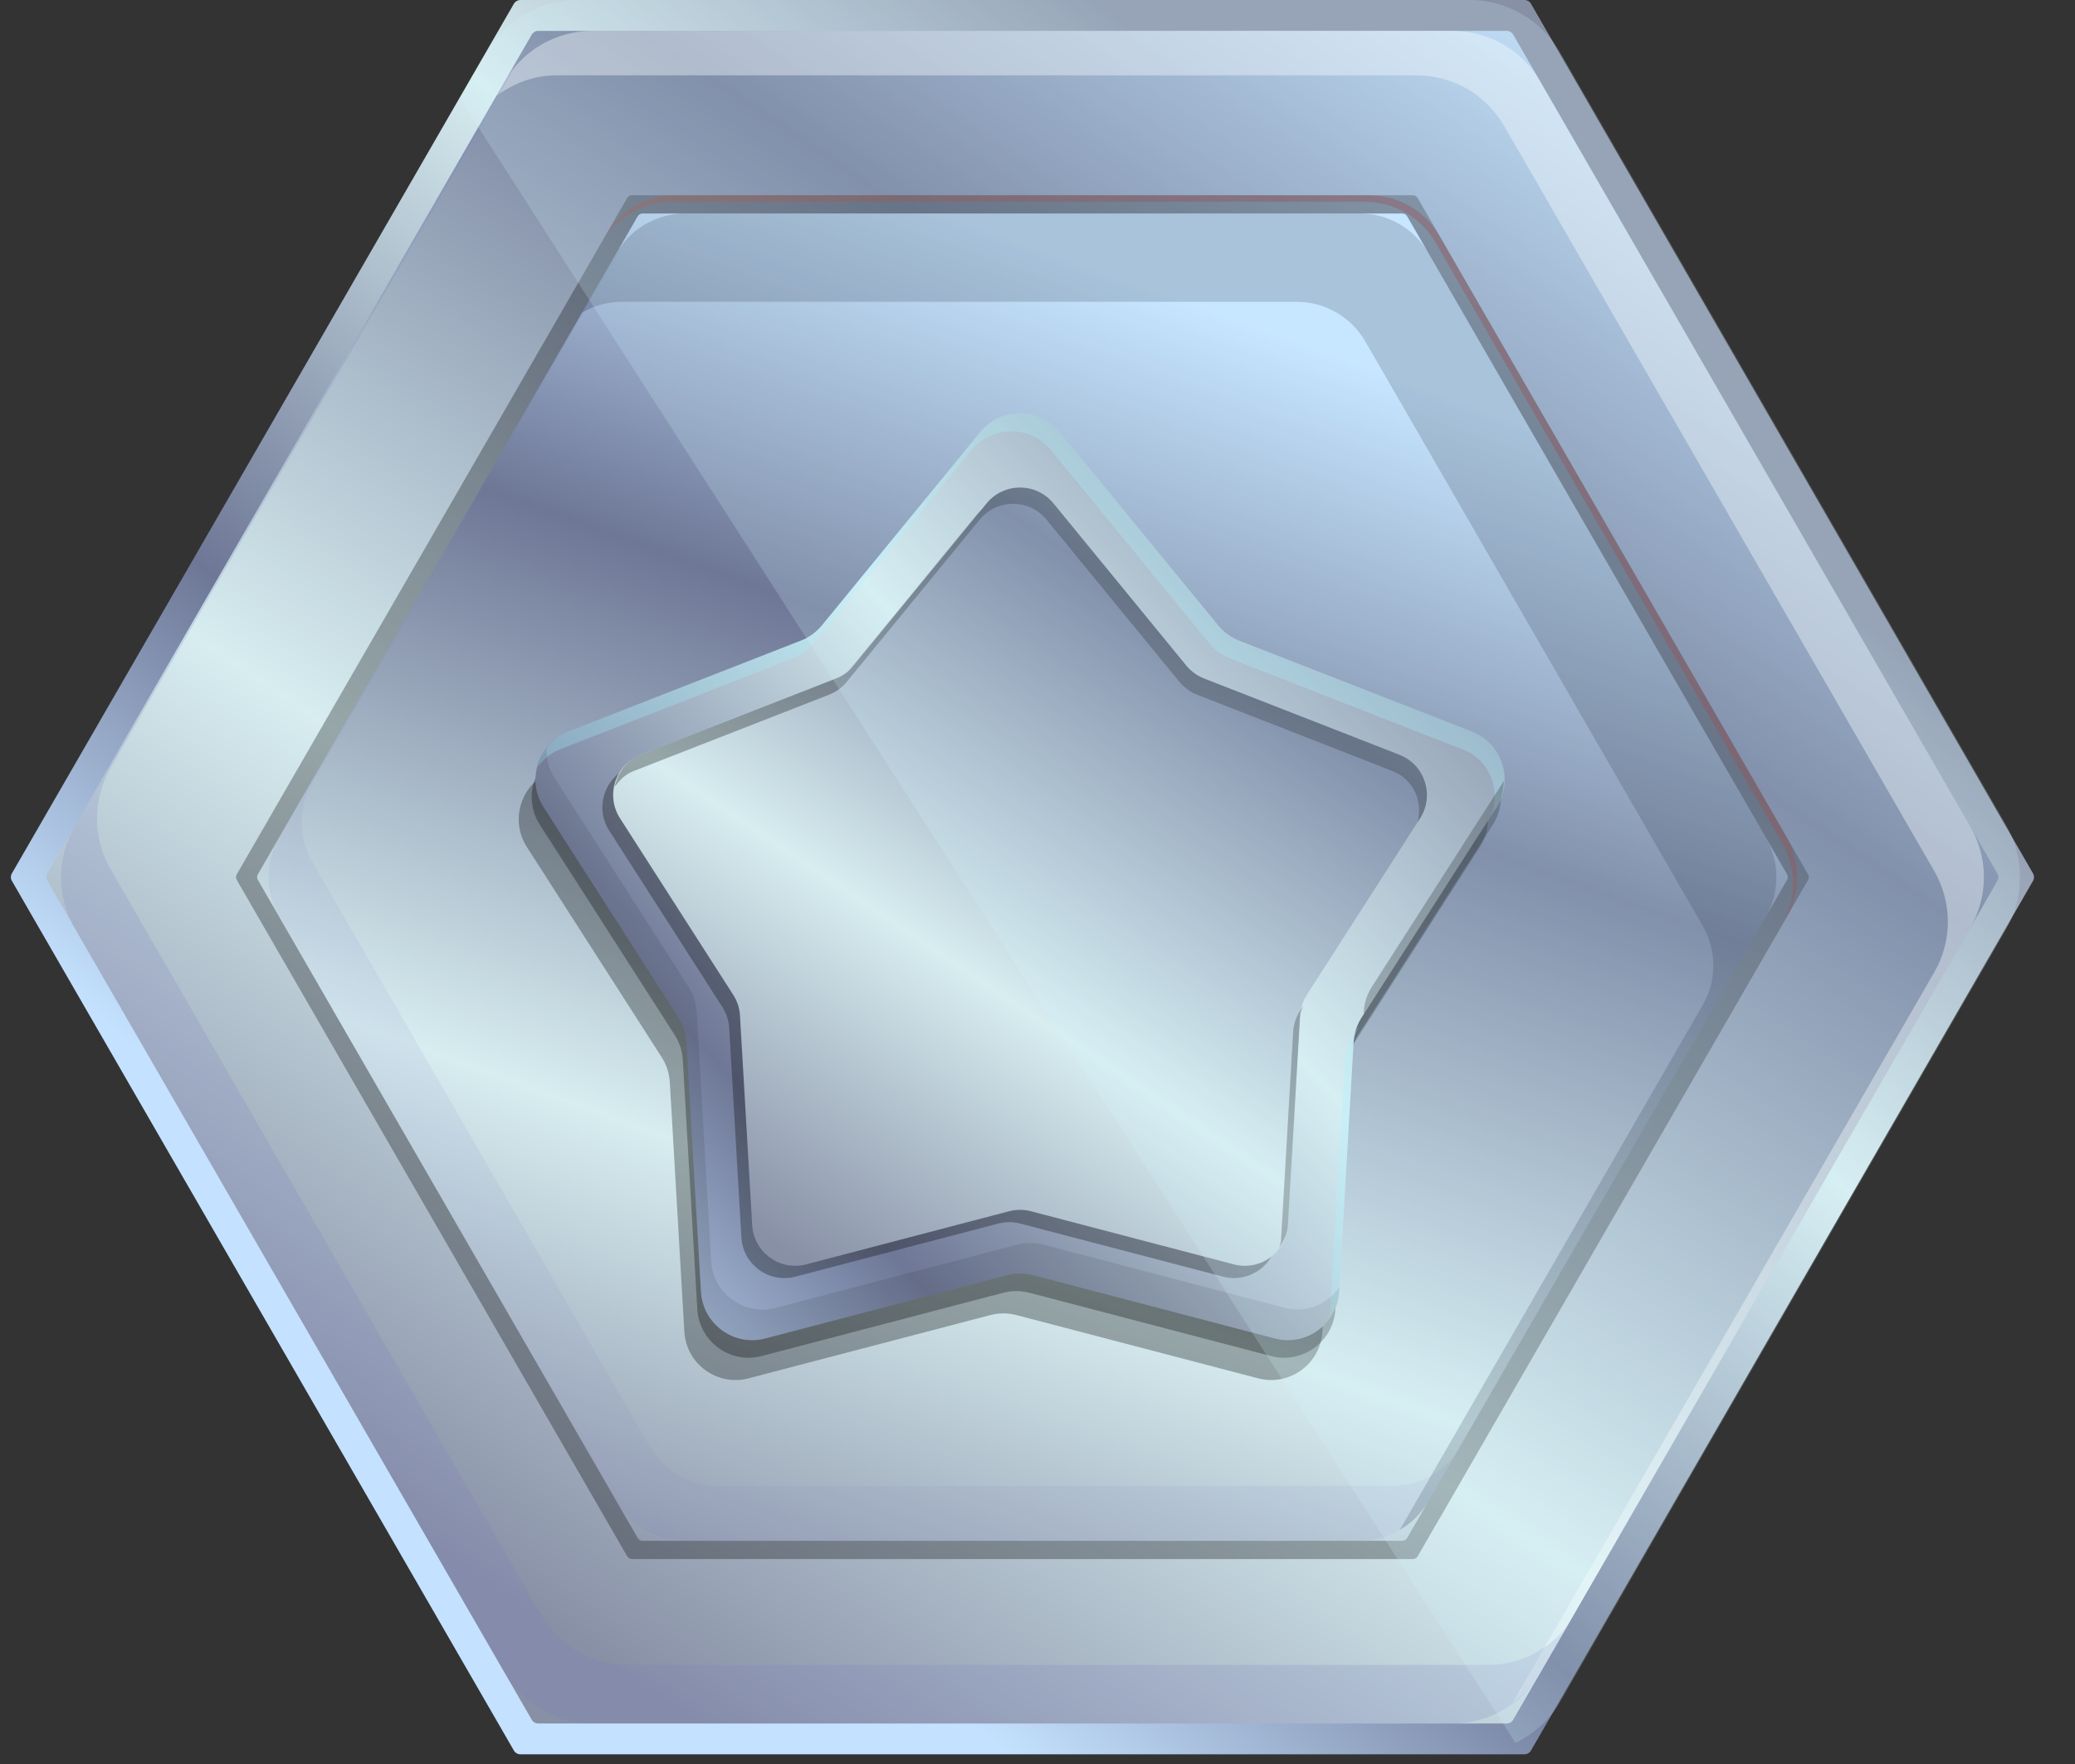 <svg width="40" height="34" viewBox="0 0 40 34" fill="none" xmlns="http://www.w3.org/2000/svg">
<rect x="0" y="0" width="40" height="34" fill="#333333" stroke="none"/>
<path d="M29.388 0H10.031C9.98 0 9.933 0.027 9.907 0.071L0.229 16.835C0.203 16.879 0.203 16.934 0.229 16.978L9.907 33.742C9.933 33.786 9.98 33.813 10.031 33.813H29.388C29.439 33.813 29.486 33.786 29.512 33.742L39.191 16.978C39.216 16.934 39.216 16.879 39.191 16.835L29.512 0.071C29.487 0.027 29.439 0 29.388 0Z" fill="url(#paint0_linear_12776_13428)"/>
<path d="M29.048 0.595H10.372C10.323 0.595 10.277 0.622 10.252 0.664L0.914 16.838C0.89 16.881 0.89 16.934 0.914 16.976L10.252 33.15C10.277 33.193 10.322 33.219 10.372 33.219H29.048C29.097 33.219 29.143 33.193 29.168 33.15L38.505 16.976C38.53 16.934 38.53 16.881 38.505 16.838L29.168 0.664C29.143 0.622 29.097 0.595 29.048 0.595Z" fill="url(#paint1_linear_12776_13428)"/>
<path opacity="0.4" d="M37.983 15.933L29.69 1.569C29.342 0.966 28.699 0.595 28.003 0.595H11.416C10.721 0.595 10.078 0.966 9.73 1.569L9.566 1.852C9.897 1.605 10.295 1.452 10.722 1.452H27.308C28.004 1.452 28.647 1.824 28.995 2.426L37.288 16.791C37.636 17.393 37.636 18.136 37.288 18.738L29.158 32.819C29.367 32.664 29.555 32.478 29.69 32.245L37.983 17.881C38.331 17.279 38.331 16.536 37.983 15.933Z" fill="white"/>
<path opacity="0.3" d="M27.234 3.763H12.185C12.146 3.763 12.109 3.784 12.089 3.819L4.565 16.851C4.545 16.886 4.545 16.928 4.565 16.962L12.089 29.994C12.109 30.029 12.146 30.05 12.186 30.05H27.234C27.274 30.05 27.31 30.029 27.33 29.994L34.854 16.962C34.874 16.928 34.874 16.886 34.854 16.851L27.33 3.819C27.31 3.784 27.274 3.763 27.234 3.763Z" fill="black"/>
<path opacity="0.3" d="M34.434 16.122L27.751 4.548C27.471 4.062 26.953 3.763 26.392 3.763H13.027C12.467 3.763 11.949 4.062 11.668 4.548L11.612 4.645C11.896 4.179 12.401 3.89 12.949 3.89H26.314C26.874 3.89 27.392 4.189 27.673 4.674L34.355 16.248C34.635 16.734 34.635 17.332 34.355 17.818L27.729 29.294C27.736 29.283 27.745 29.276 27.751 29.265L34.434 17.691C34.714 17.206 34.714 16.608 34.434 16.122Z" fill="url(#paint2_linear_12776_13428)"/>
<path d="M27.032 4.115H12.387C12.348 4.115 12.313 4.135 12.293 4.169L4.971 16.852C4.951 16.886 4.951 16.927 4.971 16.96L12.293 29.643C12.313 29.677 12.348 29.698 12.387 29.698H27.032C27.071 29.698 27.107 29.677 27.126 29.643L34.449 16.96C34.468 16.927 34.468 16.886 34.449 16.852L27.126 4.169C27.107 4.135 27.071 4.115 27.032 4.115Z" fill="url(#paint3_linear_12776_13428)"/>
<path opacity="0.1" d="M26.853 28.641H13.847C13.301 28.641 12.797 28.35 12.524 27.877L6.021 16.613C5.748 16.141 5.748 15.559 6.021 15.086L12.003 4.725C11.963 4.777 11.917 4.822 11.884 4.88L5.381 16.143C5.108 16.616 5.108 17.198 5.381 17.671L11.884 28.935C12.157 29.407 12.661 29.698 13.207 29.698H26.213C26.759 29.698 27.263 29.407 27.536 28.935L28.057 28.032C27.77 28.407 27.333 28.641 26.853 28.641Z" fill="#797EC2"/>
<path opacity="0.2" d="M34.039 16.142L27.536 4.879C27.263 4.406 26.759 4.115 26.213 4.115H13.207C12.661 4.115 12.157 4.406 11.884 4.879L11.221 6.026C11.451 5.892 11.715 5.817 11.991 5.817H24.997C25.543 5.817 26.047 6.109 26.32 6.581L32.823 17.845C33.096 18.318 33.096 18.9 32.823 19.372L26.983 29.489C27.208 29.357 27.401 29.168 27.536 28.934L34.039 17.67C34.312 17.197 34.312 16.615 34.039 16.142Z" fill="#00051C"/>
<path opacity="0.3" d="M20.109 9.096L23.161 12.821C23.269 12.953 23.409 13.054 23.567 13.116L28.053 14.868C28.636 15.095 28.864 15.799 28.527 16.326L25.927 20.38C25.835 20.523 25.782 20.687 25.772 20.857L25.492 25.665C25.456 26.29 24.857 26.725 24.252 26.566L19.593 25.347C19.428 25.304 19.256 25.304 19.091 25.347L14.432 26.566C13.827 26.725 13.228 26.29 13.192 25.665L12.912 20.857C12.902 20.688 12.849 20.523 12.757 20.38L10.157 16.326C9.819 15.799 10.048 15.095 10.631 14.868L15.117 13.116C15.275 13.054 15.415 12.953 15.523 12.821L18.575 9.096C18.972 8.612 19.712 8.612 20.109 9.096Z" fill="black"/>
<path opacity="0.3" d="M20.358 8.666L23.411 12.391C23.518 12.523 23.658 12.625 23.817 12.686L28.303 14.438C28.886 14.665 29.114 15.37 28.777 15.896L26.177 19.95C26.085 20.093 26.032 20.258 26.022 20.427L25.742 25.235C25.706 25.86 25.107 26.295 24.502 26.137L19.843 24.917C19.678 24.874 19.505 24.874 19.341 24.917L14.682 26.137C14.077 26.295 13.478 25.86 13.442 25.235L13.162 20.427C13.152 20.258 13.099 20.093 13.007 19.95L10.407 15.896C10.069 15.37 10.298 14.666 10.881 14.438L15.367 12.687C15.525 12.625 15.665 12.523 15.773 12.391L18.825 8.666C19.222 8.182 19.962 8.182 20.358 8.666Z" fill="black"/>
<path d="M20.43 8.328L23.482 12.053C23.59 12.184 23.73 12.286 23.888 12.348L28.374 14.1C28.957 14.327 29.186 15.031 28.848 15.558L26.248 19.612C26.157 19.755 26.103 19.919 26.093 20.089L25.814 24.897C25.777 25.522 25.178 25.956 24.573 25.798L19.914 24.578C19.75 24.535 19.577 24.535 19.412 24.578L14.753 25.798C14.148 25.957 13.549 25.522 13.513 24.897L13.233 20.089C13.223 19.919 13.17 19.755 13.078 19.612L10.479 15.558C10.141 15.031 10.37 14.327 10.952 14.1L15.438 12.348C15.597 12.286 15.737 12.184 15.845 12.053L18.897 8.328C19.293 7.844 20.033 7.844 20.43 8.328Z" fill="url(#paint4_linear_12776_13428)"/>
<g opacity="0.3">
<path d="M26.079 19.96C25.987 20.103 25.933 20.267 25.924 20.437L25.644 25.245C25.64 25.315 25.605 25.372 25.588 25.437C25.708 25.285 25.801 25.109 25.814 24.897L26.093 20.089C26.1 19.979 26.152 19.882 26.194 19.781L26.079 19.96Z" fill="#A2F3FF"/>
<path d="M28.374 14.1L23.888 12.348C23.73 12.286 23.59 12.184 23.482 12.053L20.43 8.328C20.034 7.844 19.293 7.844 18.897 8.328L15.845 12.053C15.737 12.184 15.597 12.286 15.438 12.348L10.952 14.1C10.637 14.223 10.438 14.488 10.363 14.787C10.47 14.644 10.602 14.519 10.783 14.448L15.269 12.696C15.427 12.634 15.567 12.533 15.675 12.401L18.727 8.676C19.124 8.192 19.864 8.192 20.26 8.676L23.312 12.401C23.42 12.533 23.56 12.634 23.719 12.696L28.205 14.448C28.721 14.649 28.934 15.22 28.747 15.715L28.848 15.558C29.186 15.031 28.957 14.327 28.374 14.1Z" fill="#A2F3FF"/>
</g>
<g opacity="0.3">
<path opacity="0.3" d="M24.77 25.209L20.111 23.989C19.946 23.946 19.773 23.946 19.609 23.989L14.95 25.209C14.345 25.367 13.746 24.932 13.709 24.307L13.43 19.5C13.42 19.33 13.367 19.165 13.275 19.022L10.675 14.968C10.567 14.8 10.535 14.615 10.536 14.432C10.297 14.75 10.244 15.192 10.479 15.557L13.078 19.611C13.17 19.755 13.224 19.919 13.233 20.089L13.513 24.897C13.549 25.521 14.148 25.956 14.754 25.798L19.412 24.578C19.577 24.535 19.75 24.535 19.914 24.578L24.573 25.798C25.178 25.956 25.777 25.521 25.814 24.897L25.819 24.809C25.59 25.133 25.188 25.318 24.77 25.209Z" fill="black"/>
<path d="M26.445 19.022C26.353 19.165 26.299 19.33 26.29 19.5L26.287 19.552L28.848 15.557C28.95 15.399 28.985 15.226 28.99 15.053L26.445 19.022Z" fill="black"/>
</g>
<path opacity="0.3" d="M20.099 9.939L22.662 13.067C22.752 13.178 22.869 13.263 23.003 13.315L26.769 14.785C27.258 14.976 27.45 15.568 27.166 16.01L24.984 19.413C24.907 19.534 24.862 19.672 24.854 19.814L24.619 23.851C24.588 24.375 24.086 24.74 23.578 24.607L19.666 23.583C19.528 23.547 19.383 23.547 19.244 23.583L15.333 24.607C14.825 24.74 14.322 24.375 14.292 23.851L14.057 19.814C14.049 19.672 14.004 19.534 13.927 19.413L11.744 16.01C11.46 15.568 11.652 14.976 12.142 14.785L15.908 13.315C16.041 13.263 16.159 13.178 16.249 13.067L18.812 9.939C19.145 9.533 19.766 9.533 20.099 9.939Z" fill="black"/>
<path d="M20.307 9.702L22.869 12.83C22.96 12.94 23.077 13.025 23.21 13.077L26.977 14.548C27.466 14.739 27.658 15.33 27.375 15.772L25.192 19.176C25.115 19.296 25.07 19.434 25.062 19.577L24.827 23.613C24.797 24.138 24.294 24.503 23.785 24.37L19.874 23.346C19.736 23.31 19.591 23.31 19.453 23.346L15.541 24.37C15.033 24.503 14.53 24.138 14.5 23.613L14.265 19.577C14.257 19.434 14.212 19.296 14.135 19.176L11.952 15.772C11.668 15.33 11.861 14.739 12.35 14.548L16.116 13.077C16.249 13.025 16.366 12.94 16.457 12.83L19.02 9.702C19.353 9.296 19.974 9.296 20.307 9.702Z" fill="url(#paint5_linear_12776_13428)"/>
<g opacity="0.3">
<path d="M25.058 19.489C24.981 19.609 24.936 19.747 24.928 19.89L24.693 23.926C24.691 23.969 24.668 24.003 24.659 24.044C24.749 23.92 24.817 23.78 24.827 23.613L25.062 19.577C25.066 19.509 25.104 19.451 25.124 19.386L25.058 19.489Z" fill="black"/>
<path d="M26.977 14.548L23.21 13.078C23.078 13.026 22.96 12.94 22.869 12.83L20.307 9.702C19.974 9.296 19.353 9.296 19.02 9.702L16.457 12.83C16.367 12.94 16.249 13.026 16.116 13.078L12.35 14.548C12.071 14.657 11.903 14.899 11.851 15.166C11.941 15.037 12.055 14.923 12.216 14.861L15.982 13.39C16.115 13.338 16.233 13.253 16.323 13.142L18.886 10.015C19.219 9.609 19.84 9.609 20.173 10.015L22.735 13.142C22.826 13.253 22.944 13.338 23.076 13.39L26.843 14.861C27.25 15.02 27.433 15.452 27.326 15.849L27.375 15.772C27.658 15.33 27.466 14.739 26.977 14.548Z" fill="black"/>
</g>
<path opacity="0.2" d="M28.698 32.09H12.112C11.416 32.09 10.773 31.718 10.425 31.116L2.131 16.752C1.783 16.149 1.783 15.406 2.131 14.804L9.902 1.345C9.843 1.419 9.778 1.486 9.73 1.569L1.436 15.933C1.089 16.536 1.089 17.278 1.436 17.881L9.73 32.245C10.078 32.848 10.721 33.219 11.416 33.219H28.003C28.699 33.219 29.342 32.848 29.69 32.245L30.212 31.34C29.846 31.802 29.298 32.09 28.698 32.09Z" fill="#797EC2"/>
<path opacity="0.2" d="M38.67 15.897L30.074 1.009C29.713 0.385 29.047 0 28.326 0H11.135C10.414 0 9.747 0.385 9.386 1.009L8.87 1.904L29.214 33.593C29.566 33.419 29.871 33.155 30.074 32.804L38.67 17.916C39.03 17.291 39.03 16.522 38.67 15.897Z" fill="#D4F8FF"/>
<defs>
<linearGradient id="paint0_linear_12776_13428" x1="28.555" y1="5.989" x2="11.309" y2="27.274" gradientUnits="userSpaceOnUse">
<stop stop-color="#8890A6"/>
<stop offset="0.319" stop-color="#D7EDF0"/>
<stop offset="0.707" stop-color="#6E7796"/>
<stop offset="1" stop-color="#C4E2FF"/>
</linearGradient>
<linearGradient id="paint1_linear_12776_13428" x1="10.179" y1="30.999" x2="31.1" y2="0.067" gradientUnits="userSpaceOnUse">
<stop stop-color="#8890A6"/>
<stop offset="0.319" stop-color="#D7EDF0"/>
<stop offset="0.707" stop-color="#6E7796"/>
<stop offset="1" stop-color="#C4E2FF"/>
</linearGradient>
<linearGradient id="paint2_linear_12776_13428" x1="28.369" y1="7.124" x2="7.557" y2="30.582" gradientUnits="userSpaceOnUse">
<stop stop-color="#941010"/>
<stop offset="1" stop-color="#FFA02B"/>
</linearGradient>
<linearGradient id="paint3_linear_12776_13428" x1="14.351" y1="31.706" x2="23.628" y2="6.085" gradientUnits="userSpaceOnUse">
<stop stop-color="#8890A6"/>
<stop offset="0.319" stop-color="#D7EDF0"/>
<stop offset="0.707" stop-color="#6E7796"/>
<stop offset="1" stop-color="#C4E2FF"/>
</linearGradient>
<linearGradient id="paint4_linear_12776_13428" x1="26.688" y1="12.034" x2="10.848" y2="26.547" gradientUnits="userSpaceOnUse">
<stop stop-color="#8890A6"/>
<stop offset="0.319" stop-color="#D7EDF0"/>
<stop offset="0.707" stop-color="#6E7796"/>
<stop offset="1" stop-color="#C4E2FF"/>
</linearGradient>
<linearGradient id="paint5_linear_12776_13428" x1="15.183" y1="24.13" x2="26.376" y2="7.436" gradientUnits="userSpaceOnUse">
<stop stop-color="#8890A6"/>
<stop offset="0.319" stop-color="#D7EDF0"/>
<stop offset="0.707" stop-color="#6E7796"/>
<stop offset="1" stop-color="#C4E2FF"/>
</linearGradient>
</defs>
</svg>
